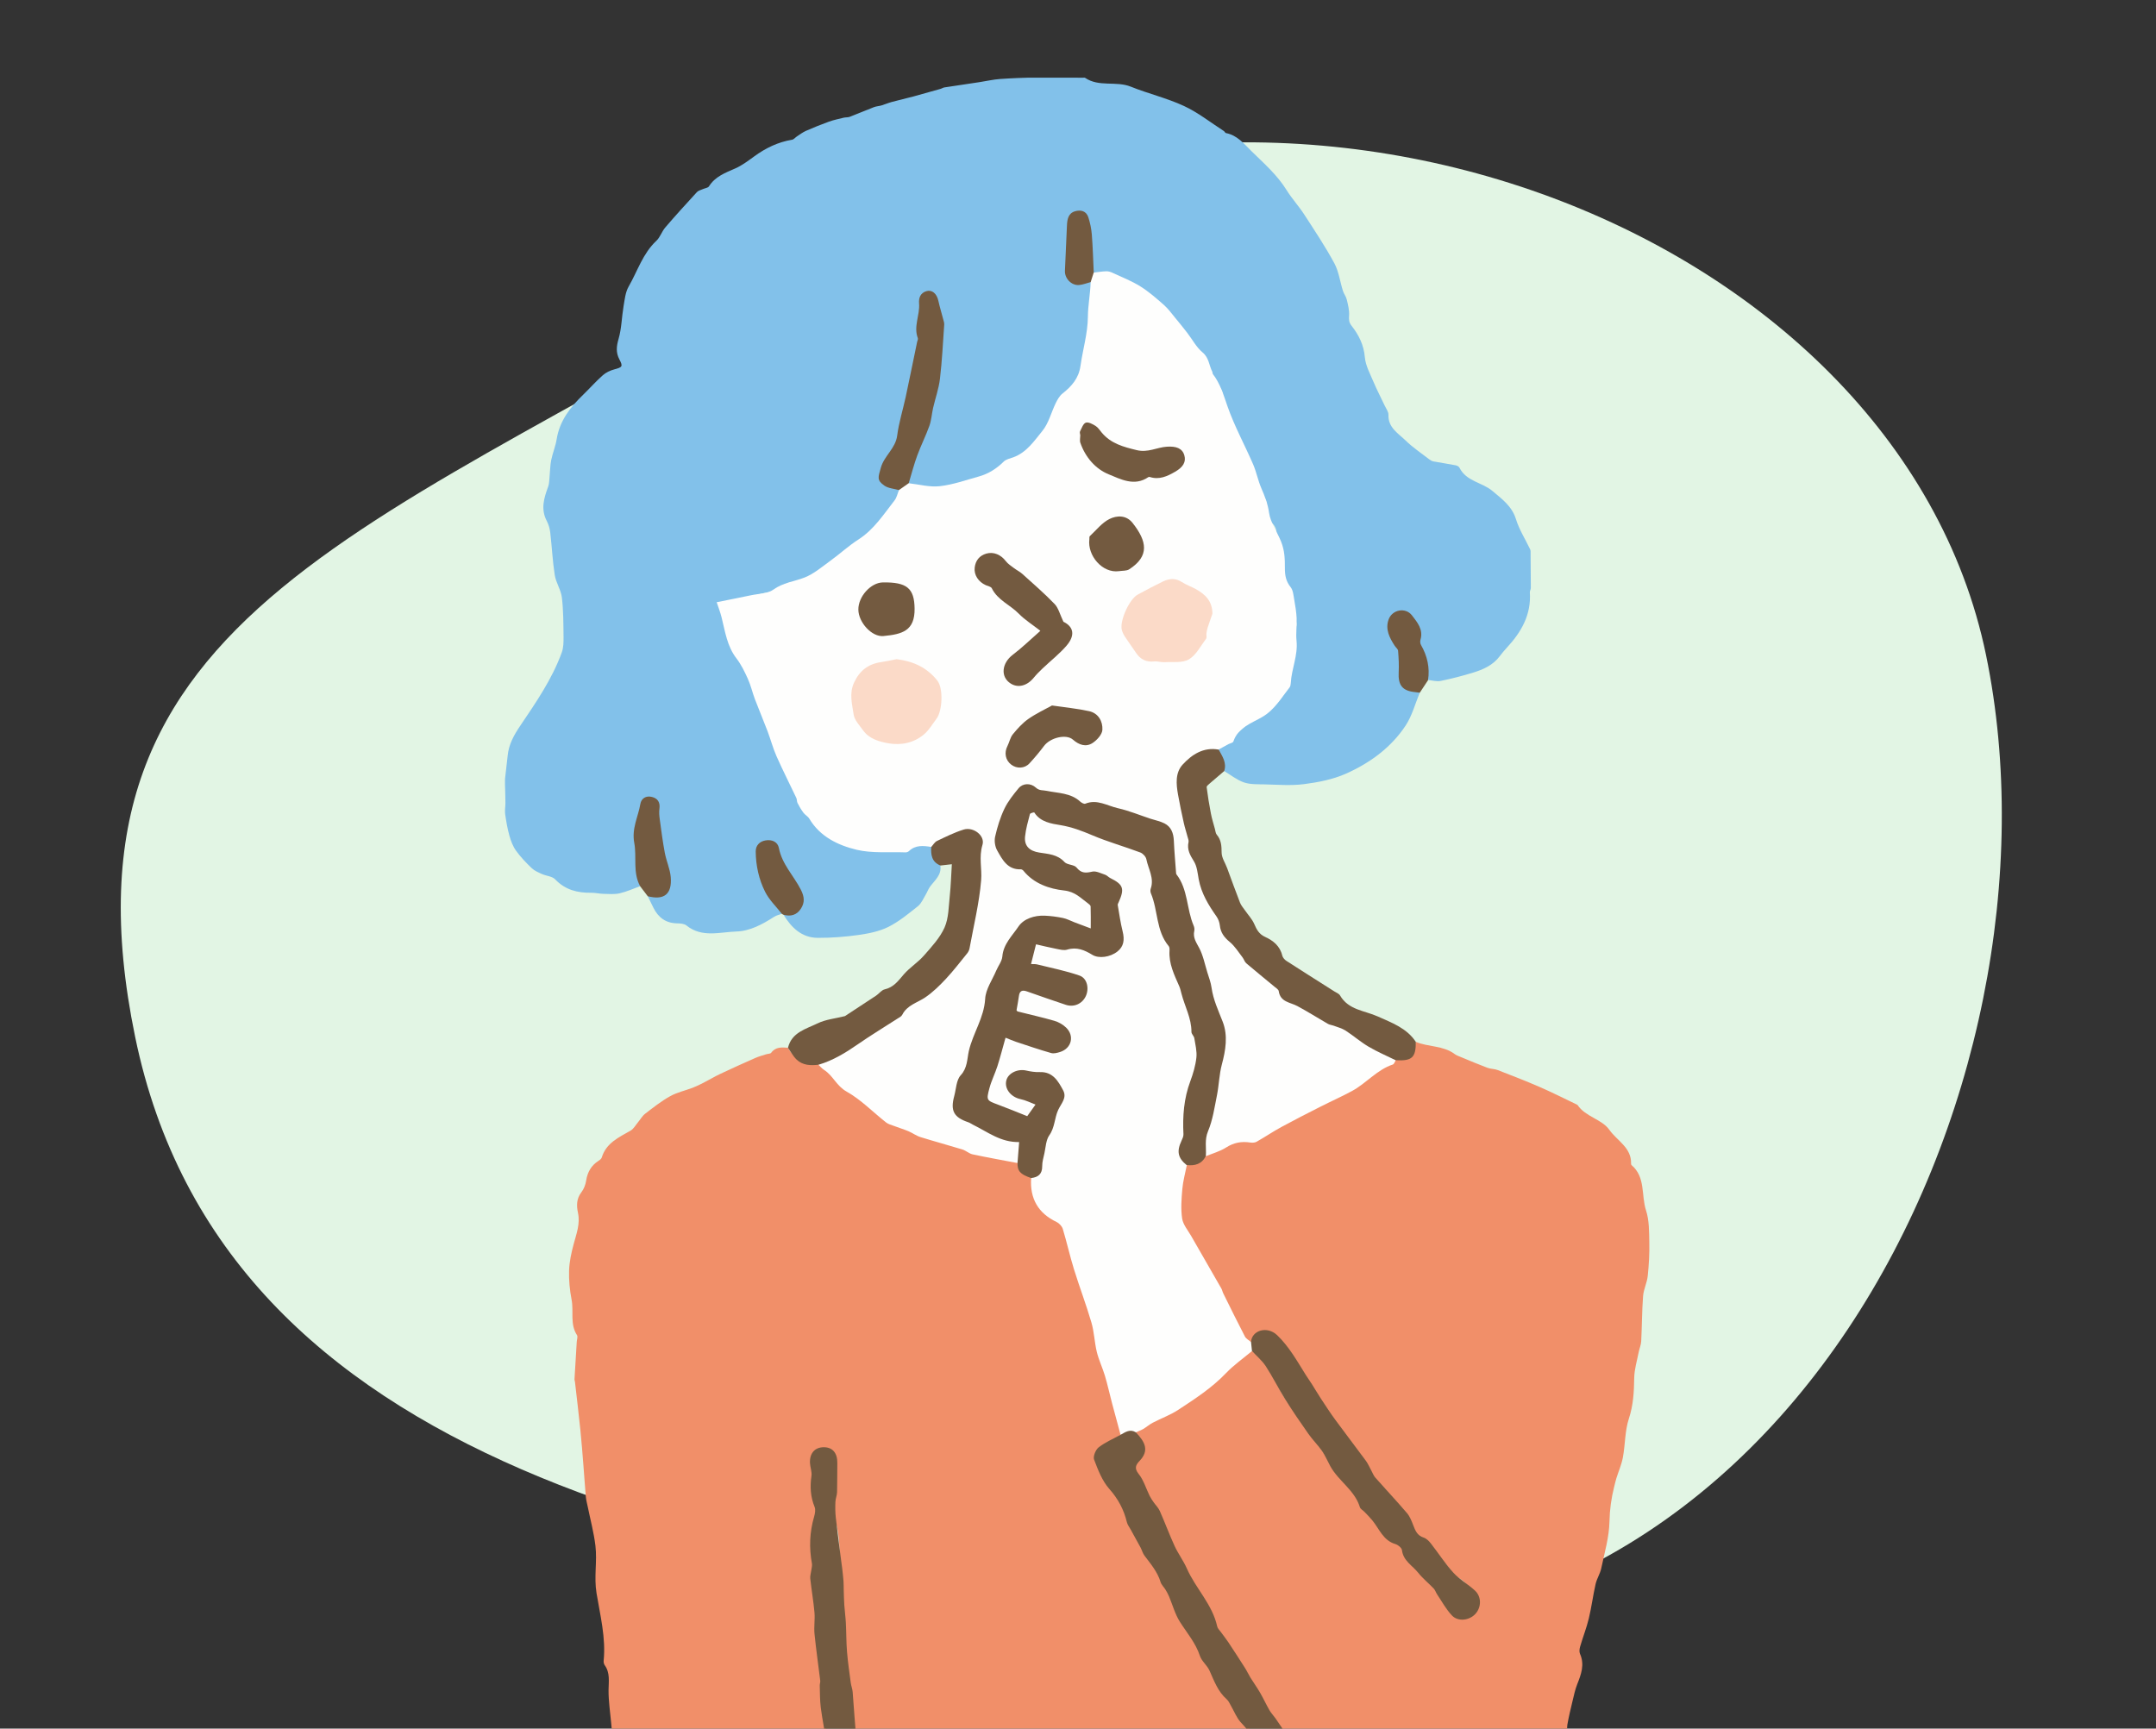 <svg width="222" height="178" viewBox="0 0 222 178" fill="none" xmlns="http://www.w3.org/2000/svg">
<rect x="0" y="0" width="222" height="178" fill="#333333" stroke="none"/>
<path d="M204.499 67.455C213.657 111.851 183.644 174.794 125.788 167.492C73.565 160.903 23.072 151.159 13.915 106.769C4.758 62.379 39.232 54.799 86.026 26.227C130.865 -1.156 195.341 23.059 204.499 67.455Z" fill="#E2F5E4"/>
<g clip-path="url(#clip0_2269_3309)">
<path d="M115.993 205.148C115.951 205.242 115.88 205.333 115.867 205.434C115.664 206.811 115.664 206.782 114.232 206.932C112.13 207.153 110.058 206.743 107.97 206.694C107.656 206.687 107.343 206.749 107.033 206.73C106.522 206.697 106.011 206.593 105.5 206.577C104.718 206.551 103.932 206.564 103.15 206.574C102.888 206.574 102.62 206.671 102.368 206.632C101.136 206.43 99.911 206.196 98.686 205.981C98.485 205.945 98.243 205.877 98.078 205.948C97.082 206.381 96.168 206.072 95.253 205.691C95.156 205.652 95.03 205.538 94.968 205.568C94.066 206.004 93.213 205.515 92.34 205.473C91.06 205.411 89.689 205.812 88.51 205.473C86.925 205.021 85.245 205.649 83.741 204.802C83.457 204.643 83.001 204.672 82.655 204.75C80.758 205.19 79.057 204.291 77.273 203.982C76.684 203.881 76.064 203.881 75.504 203.692C74.176 203.24 72.847 202.768 71.583 202.172C70.995 201.895 70.487 201.361 70.051 200.85C69.298 199.964 68.218 199.281 68.147 197.93C68.141 197.799 68.002 197.614 67.879 197.565C66.851 197.164 66.502 196.155 65.913 195.367C65.778 195.185 65.742 194.928 65.638 194.716C65.467 194.358 65.267 194.013 65.099 193.655C64.895 193.215 64.646 192.786 64.53 192.32C64.258 191.229 63.964 190.129 63.848 189.015C63.731 187.873 63.831 186.707 63.802 185.551C63.796 185.255 63.709 184.929 63.563 184.672C63.156 183.969 63.049 183.253 63.259 182.462C63.337 182.169 63.327 181.843 63.304 181.534C63.191 180.17 63.056 178.805 62.933 177.441C62.829 176.312 62.655 175.182 62.661 174.052C62.668 173.153 62.839 172.271 62.264 171.47C62.18 171.353 62.144 171.161 62.157 171.014C62.396 168.644 61.798 166.339 61.423 164.05C61.148 162.38 61.504 160.782 61.31 159.17C61.148 157.819 60.789 156.491 60.518 155.153C60.45 154.817 60.356 154.488 60.324 154.15C60.23 153.105 60.169 152.053 60.082 151.008C59.981 149.748 59.888 148.485 59.758 147.228C59.59 145.577 59.39 143.93 59.202 142.283C59.193 142.204 59.151 142.126 59.154 142.048C59.228 140.759 59.306 139.47 59.387 138.177C59.4 137.943 59.516 137.64 59.412 137.484C58.669 136.347 59.092 135.042 58.856 133.834C58.666 132.851 58.566 131.828 58.598 130.832C58.627 129.93 58.827 129.022 59.06 128.146C59.344 127.072 59.761 126.04 59.513 124.887C59.354 124.145 59.354 123.432 59.868 122.768C60.117 122.445 60.285 122.009 60.35 121.602C60.486 120.704 60.877 120.01 61.643 119.525C61.772 119.444 61.924 119.323 61.963 119.19C62.425 117.682 63.731 117.119 64.937 116.422C65.244 116.243 65.441 115.869 65.684 115.579C65.936 115.28 66.133 114.912 66.437 114.681C67.268 114.042 68.099 113.385 69.007 112.88C69.721 112.483 70.552 112.307 71.325 112.011C71.709 111.864 72.081 111.679 72.45 111.49C73.028 111.194 73.584 110.858 74.169 110.582C75.369 110.015 76.578 109.471 77.79 108.937C78.149 108.781 78.53 108.68 78.905 108.56C79.077 108.504 79.326 108.521 79.41 108.407C79.865 107.785 80.499 107.847 81.136 107.892C81.841 109.172 82.985 109.572 84.356 109.533C84.947 109.81 85.416 110.282 85.758 110.787C86.205 111.448 86.773 111.868 87.427 112.271C88.749 113.085 89.867 114.176 91.067 115.156C91.442 115.462 91.794 115.735 92.324 115.706C92.851 115.677 93.291 115.96 93.659 116.308C94.066 116.693 94.545 116.885 95.085 116.907C95.566 116.93 96.019 117.051 96.462 117.223C98.146 117.881 99.856 118.451 101.586 118.968C102.5 119.242 103.486 119.024 104.362 119.473C104.476 119.532 104.615 119.541 104.731 119.613C104.983 120.414 105.575 120.909 106.257 121.316C106.399 121.586 106.363 121.885 106.389 122.175C106.531 123.767 107.33 124.904 108.749 125.59C109.292 125.854 109.654 126.222 109.696 126.85C109.729 127.365 110.013 127.808 110.126 128.286C110.614 130.344 111.571 132.258 111.936 134.352C111.969 134.537 111.988 134.726 112.082 134.886C112.683 135.901 112.851 137.021 112.877 138.174C112.88 138.359 112.893 138.548 112.958 138.724C113.818 141.111 114.277 143.631 115.289 145.971C115.521 146.505 115.654 147.085 115.479 147.681C114.911 148.231 114.245 148.657 113.562 149.032C112.767 149.468 112.557 149.82 112.952 150.601C113.524 151.728 113.976 152.906 114.917 153.847C115.557 154.488 115.887 155.42 116.097 156.341C116.207 156.819 116.394 157.243 116.747 157.594C117.031 157.881 117.28 158.219 117.371 158.6C117.678 159.89 118.647 160.772 119.245 161.872C119.672 162.654 120.222 163.406 120.474 164.249C120.975 165.913 121.854 167.339 122.882 168.7C122.979 168.827 123.121 168.937 123.157 169.087C123.487 170.464 124.57 171.441 125.051 172.743C125.345 173.541 125.785 174.273 126.432 174.856C126.629 175.035 126.797 175.26 126.855 175.52C127.056 176.432 127.67 177.051 128.3 177.663C128.452 177.809 128.701 177.933 128.717 178.128C128.834 179.479 129.887 180.238 130.641 181.156C131.4 182.077 131.775 183.253 132.677 184.073C132.987 184.356 133.24 184.702 133.615 184.916C133.799 185.021 134.015 185.144 134.08 185.336C134.455 186.518 135.532 186.961 136.408 187.615C136.705 187.837 137.028 188.045 137.222 188.364C137.423 188.69 137.697 189.058 137.216 189.396C136.201 189.722 135.186 189.995 134.135 189.536C134.041 189.494 133.928 189.491 133.821 189.497C131.449 189.693 129.112 189.087 126.742 189.162C126.48 189.172 126.205 189.178 125.96 189.087C124.023 188.368 122.042 188.429 120.041 188.687C119.245 186.935 117.516 186.841 115.99 186.388C115.77 186.323 115.509 186.372 115.292 186.281C113.802 185.642 112.198 185.297 110.63 185.148C108.975 184.988 107.601 183.992 105.924 183.93C105.216 183.904 104.485 183.341 103.684 183.295C102.242 183.21 100.923 182.423 99.439 182.579C99.229 182.602 99.012 182.53 98.835 182.416C98.22 182.025 97.487 182.019 96.843 181.801C95.414 181.319 93.885 181.316 92.502 180.72C91.354 180.228 90.129 180.007 88.943 179.652C88.264 179.45 88.063 179.072 87.996 178.33C87.85 176.751 87.827 175.152 87.494 173.596C87.106 171.776 86.942 169.94 87.035 168.084C87.042 167.951 87.087 167.811 87.045 167.687C86.437 165.932 87.013 164.09 86.693 162.348C86.308 160.241 86.683 158.034 85.781 156.006C85.597 155.589 85.668 155.113 85.817 154.674C85.936 154.319 86.004 153.954 85.998 153.58C85.985 152.6 85.914 151.623 85.975 150.64C86.033 149.712 85.59 149.273 84.811 149.276C84.026 149.276 83.509 149.816 83.618 150.715C83.803 152.232 83.466 153.805 84.094 155.28C84.22 155.579 84.136 155.905 84.042 156.217C83.573 157.767 83.518 159.339 83.79 160.928C83.812 161.058 83.845 161.192 83.822 161.325C83.57 162.885 83.77 164.418 84.058 165.955C84.252 167 83.942 168.078 84.216 169.123C84.53 170.334 84.339 171.604 84.64 172.815C84.711 173.101 84.663 173.398 84.608 173.684C84.53 174.078 84.436 174.511 84.569 174.869C85.06 176.201 84.937 177.63 85.277 178.981C85.442 179.642 85.348 180.349 85.684 180.993C86.033 181.661 86.473 182.048 87.275 182.094C88.312 182.149 89.221 182.732 90.2 183.035C91.008 183.285 91.826 183.497 92.65 183.663C93.349 183.806 94.053 183.878 94.674 184.275C94.807 184.36 94.981 184.396 95.133 184.366C95.822 184.229 96.41 184.636 97.028 184.708C98.169 184.838 99.245 185.047 100.341 185.437C101.049 185.691 101.86 185.737 102.604 186.036C103.305 186.316 104.052 186.541 104.838 186.482C105.183 186.456 105.51 186.567 105.833 186.704C106.564 187.02 107.294 187.332 108.122 187.147C108.274 187.111 108.461 187.114 108.587 187.199C109.606 187.866 110.863 187.86 111.924 188.41C112.279 188.595 112.661 188.68 113.061 188.713C113.954 188.784 114.804 188.999 115.667 189.286C116.805 189.66 117.991 189.93 119.174 190.168C119.242 190.995 118.945 191.776 118.731 192.535C118.463 193.479 118.243 194.433 118.04 195.387C117.687 197.041 117.403 198.704 116.863 200.319C116.627 201.029 116.621 201.823 116.333 202.536C116.284 202.716 116.168 202.855 116.045 202.992C115.599 203.497 115.515 204.041 115.88 204.633C115.977 204.789 116.055 204.955 116 205.148H115.993Z" fill="#F18F69"/>
<path d="M146.19 71.33C145.718 72.463 145.401 73.701 144.739 74.707C143.235 76.992 141.047 78.571 138.6 79.665C137.258 80.264 135.742 80.557 134.274 80.746C132.913 80.922 131.511 80.798 130.127 80.769C129.438 80.756 128.708 80.785 128.074 80.564C127.35 80.31 126.716 79.795 126.041 79.395C126.012 78.574 125.55 77.878 125.401 77.093C125.42 77.044 125.436 76.979 125.475 76.956C127.163 76.067 128.252 74.423 129.978 73.512C131.384 72.769 132.584 71.529 132.752 69.703C132.781 69.383 132.888 69.077 132.988 68.778C133.469 67.375 133.127 65.88 133.482 64.461C133.541 64.23 133.46 63.979 133.35 63.767C133.014 63.126 132.965 62.442 133.088 61.749C133.175 61.257 133.059 60.86 132.72 60.512C132.225 60.004 132.079 59.388 132.099 58.688C132.128 57.663 132.235 56.614 131.601 55.687C131.452 55.468 131.456 55.179 131.449 54.912C131.436 54.492 131.281 54.143 130.977 53.85C130.486 53.378 130.272 52.802 130.398 52.118C130.45 51.848 130.421 51.597 130.266 51.356C129.59 50.331 129.17 49.205 128.837 48.016C128.511 46.851 127.951 45.76 127.431 44.656C126.807 43.334 125.957 42.071 125.892 40.528C125.879 40.245 125.721 40.033 125.54 39.834C125.052 39.297 124.654 38.695 124.525 37.972C124.347 36.989 123.633 36.38 123.044 35.677C122.992 35.618 122.902 35.586 122.866 35.521C122.097 34.059 120.843 32.994 119.863 31.708C119.117 30.732 118.156 30.129 117.122 29.654C116.382 29.315 115.603 29.052 114.937 28.573C114.504 28.26 114.096 28.075 113.547 28.26C113.23 28.368 112.865 28.374 112.577 28.101C112.415 26.955 112.199 25.809 112.192 24.65C112.192 24.116 112.147 23.588 112.073 23.067C111.963 22.328 111.591 21.967 111.038 21.977C110.476 21.99 110.101 22.367 110.055 23.107C109.981 24.321 110.026 25.542 109.923 26.756C109.897 27.066 109.933 27.388 109.916 27.707C109.861 28.768 110.417 29.273 111.475 29.146C111.759 29.113 112.027 28.957 112.328 29.032C112.632 29.605 112.344 30.165 112.286 30.728C112.26 30.963 112.15 31.187 112.163 31.431C112.292 33.538 111.869 35.576 111.484 37.627C111.258 38.845 110.692 39.812 109.697 40.515C109.234 40.84 109.057 41.283 108.843 41.788C108.349 42.97 107.841 44.135 106.965 45.138C105.986 46.261 104.867 47.072 103.532 47.71C102.727 48.097 102.068 48.762 101.204 49.149C99.853 49.755 98.408 49.914 97.015 50.243C95.925 50.5 94.73 50.149 93.611 49.843C93.394 49.471 93.562 49.12 93.666 48.772C93.996 47.655 94.345 46.535 94.914 45.519C95.689 44.139 95.738 42.572 96.142 41.098C96.533 39.662 96.756 38.194 96.886 36.709C96.934 36.146 96.727 35.563 96.827 35.052C97.089 33.749 96.743 32.558 96.453 31.331C96.278 30.595 96.019 30.132 95.57 30.217C94.904 30.341 94.897 30.901 94.801 31.441C94.535 32.929 94.762 34.456 94.468 35.924C94.031 38.099 93.75 40.31 93.052 42.432C92.712 43.461 92.589 44.555 92.308 45.607C92.234 45.89 92.198 46.209 91.966 46.398C91.361 46.899 91.138 47.603 90.866 48.296C90.514 49.198 90.895 49.992 91.83 50.233C92.056 50.292 92.308 50.243 92.518 50.38C92.809 50.748 92.661 51.122 92.434 51.405C91.326 52.809 90.333 54.29 88.888 55.433C87.062 56.875 85.145 58.174 83.234 59.489C82.85 59.753 82.452 59.922 81.983 59.909C81.372 59.89 80.842 60.079 80.409 60.525C80.221 60.72 79.998 60.902 79.736 60.919C77.832 61.036 76.122 62.042 74.189 62.104C73.999 62.709 74.49 63.116 74.548 63.627C74.774 65.662 75.634 67.43 76.856 69.038C77.05 69.296 77.153 69.598 77.205 69.917C77.347 70.738 77.632 71.519 78.068 72.216C78.527 72.948 78.799 73.74 79.032 74.56C79.513 76.273 80.043 77.966 81.091 79.434C81.198 79.584 81.327 79.76 81.327 79.932C81.337 81.036 82.235 81.83 82.326 82.901C82.335 83.035 82.403 83.159 82.494 83.256C83.929 84.806 85.332 86.388 87.414 87.104C88.351 87.427 89.325 87.495 90.294 87.55C91.057 87.596 91.823 87.55 92.589 87.564C93.023 87.57 93.414 87.489 93.792 87.254C94.435 86.854 95.13 86.811 95.845 87.059C95.997 87.189 96.052 87.371 96.042 87.554C96.006 88.231 96.453 88.651 96.824 89.117C96.983 90.1 96.249 90.643 95.761 91.311C95.583 91.552 95.486 91.848 95.331 92.105C95.079 92.519 94.881 93.023 94.523 93.31C93.553 94.085 92.573 94.895 91.477 95.446C90.546 95.911 89.46 96.126 88.419 96.276C87.032 96.474 85.62 96.579 84.217 96.575C82.558 96.572 81.492 95.527 80.667 94.182C80.803 93.997 81 94.075 81.178 94.059C82.251 93.971 82.859 93.004 82.445 91.995C82.151 91.281 81.763 90.604 81.295 89.999C80.729 89.273 80.354 88.469 80.115 87.59C79.953 86.994 79.568 86.691 78.957 86.72C78.408 86.746 77.994 87.156 78.03 87.801C78.133 89.689 78.356 91.549 79.804 92.987C80.111 93.29 80.477 93.6 80.512 94.098C80.244 94.199 79.95 94.254 79.714 94.407C78.521 95.175 77.221 95.879 75.844 95.921C74.131 95.973 72.282 96.592 70.685 95.302C70.449 95.11 70.035 95.088 69.706 95.081C68.552 95.058 67.782 94.482 67.281 93.476C67.084 93.075 66.887 92.675 66.693 92.275C66.877 92.089 67.087 92.203 67.291 92.219C68.183 92.284 68.81 91.744 68.875 90.839C68.949 89.836 68.542 88.915 68.325 87.967C68.167 87.27 67.882 86.606 68.05 85.864C68.105 85.626 68.028 85.392 67.953 85.161C67.753 84.526 67.591 83.888 67.692 83.207C67.76 82.751 67.569 82.419 67.106 82.312C66.622 82.201 66.237 82.406 66.114 82.875C65.797 84.093 65.206 85.262 65.481 86.597C65.59 87.137 65.513 87.71 65.51 88.267C65.506 89.117 65.458 89.973 65.936 90.741C66.033 90.894 66.072 91.093 65.914 91.255C65.215 91.506 64.533 91.822 63.812 91.988C63.273 92.112 62.691 92.056 62.128 92.043C61.711 92.034 61.297 91.926 60.88 91.933C59.461 91.952 58.204 91.64 57.166 90.552C56.859 90.23 56.258 90.207 55.808 90.005C55.437 89.839 55.032 89.67 54.745 89.393C54.163 88.837 53.6 88.247 53.132 87.596C52.809 87.147 52.602 86.587 52.45 86.046C52.246 85.317 52.12 84.565 52.013 83.816C51.962 83.458 52.042 83.08 52.042 82.712C52.042 82.221 52.023 81.733 52.013 81.241C52.007 80.879 51.971 80.515 52.007 80.157C52.078 79.382 52.201 78.607 52.272 77.832C52.382 76.66 52.912 75.706 53.565 74.739C55.184 72.34 56.843 69.944 57.845 67.189C58.029 66.684 58.032 66.095 58.026 65.545C58.01 64.204 58.016 62.852 57.855 61.524C57.761 60.739 57.25 60.01 57.124 59.226C56.895 57.777 56.83 56.302 56.659 54.84C56.61 54.43 56.49 54.003 56.297 53.639C55.66 52.424 56.012 51.288 56.439 50.126C56.571 49.768 56.555 49.348 56.597 48.957C56.652 48.426 56.652 47.886 56.759 47.368C56.907 46.649 57.202 45.955 57.318 45.233C57.625 43.315 58.737 41.912 60.069 40.626C60.745 39.971 61.368 39.261 62.073 38.64C62.393 38.356 62.823 38.154 63.24 38.041C64.084 37.813 64.165 37.748 63.777 37.008C63.402 36.295 63.473 35.661 63.696 34.889C64.006 33.818 64.016 32.662 64.204 31.552C64.323 30.855 64.394 30.09 64.734 29.501C65.649 27.915 66.185 26.102 67.582 24.799C67.973 24.435 68.144 23.839 68.503 23.422C69.563 22.185 70.659 20.98 71.761 19.782C71.907 19.623 72.162 19.568 72.373 19.473C72.586 19.375 72.896 19.353 73 19.19C73.646 18.171 74.681 17.796 75.709 17.344C76.404 17.038 77.034 16.559 77.658 16.107C78.838 15.244 80.111 14.629 81.56 14.388C81.737 14.358 81.883 14.163 82.051 14.052C82.358 13.854 82.649 13.626 82.979 13.479C83.761 13.137 84.553 12.815 85.358 12.525C85.849 12.35 86.37 12.242 86.881 12.118C87.084 12.07 87.311 12.102 87.501 12.027C88.338 11.705 89.166 11.35 90.003 11.028C90.246 10.937 90.517 10.93 90.766 10.855C91.125 10.748 91.471 10.595 91.833 10.497C92.583 10.295 93.343 10.126 94.089 9.924C95.017 9.673 95.942 9.406 96.866 9.146C96.992 9.11 97.109 9.022 97.235 9.003C98.441 8.817 99.646 8.641 100.852 8.459C101.566 8.352 102.274 8.182 102.992 8.133C104.243 8.046 105.497 7.997 106.752 7.984C108.332 7.964 109.916 7.997 111.497 8.006C111.575 8.006 111.675 7.977 111.73 8.016C113.168 8.993 114.914 8.309 116.44 8.925C118.237 9.651 120.154 10.097 121.906 10.911C123.361 11.585 124.651 12.613 126.012 13.489C126.099 13.544 126.154 13.688 126.238 13.704C127.395 13.925 128.065 14.785 128.857 15.56C130.146 16.826 131.501 18.002 132.471 19.564C133.014 20.437 133.722 21.208 134.284 22.071C135.357 23.725 136.456 25.372 137.394 27.108C137.856 27.964 137.979 29.003 138.28 29.953C138.377 30.263 138.603 30.533 138.674 30.842C138.803 31.386 138.952 31.952 138.913 32.499C138.884 32.919 138.891 33.196 139.175 33.554C139.912 34.492 140.426 35.514 140.536 36.781C140.61 37.653 141.082 38.5 141.431 39.333C141.781 40.16 142.201 40.958 142.582 41.772C142.728 42.081 142.977 42.407 142.967 42.716C142.922 44.044 143.976 44.62 144.732 45.359C145.479 46.089 146.365 46.678 147.195 47.319C147.312 47.411 147.46 47.489 147.603 47.515C148.366 47.655 149.132 47.769 149.891 47.915C150.037 47.944 150.224 48.045 150.282 48.166C150.99 49.585 152.623 49.663 153.68 50.562C154.647 51.383 155.681 52.115 156.098 53.466C156.425 54.524 157.039 55.491 157.524 56.501C157.559 56.572 157.601 56.65 157.601 56.725C157.614 57.998 157.627 59.268 157.627 60.541C157.627 60.694 157.517 60.85 157.527 61C157.682 63.312 156.635 65.106 155.138 66.717C154.886 66.987 154.65 67.274 154.43 67.567C153.732 68.501 152.726 68.944 151.673 69.266C150.577 69.602 149.461 69.891 148.34 70.119C147.926 70.204 147.467 70.061 147.027 70.018C146.882 69.911 146.846 69.751 146.866 69.592C147.011 68.517 146.678 67.547 146.229 66.603C146.112 66.356 146.012 66.102 146.08 65.838C146.31 64.952 145.844 64.291 145.382 63.647C144.994 63.1 144.215 62.921 143.685 63.194C143.18 63.455 142.925 64.122 143.093 64.777C143.251 65.395 143.413 66.017 143.859 66.505C144.244 66.925 144.098 67.466 144.176 67.951C144.254 68.423 144.199 68.905 144.208 69.383C144.234 70.474 144.532 70.839 145.595 71.093C145.799 71.142 146.019 71.135 146.177 71.304L146.19 71.33Z" fill="#82C1EA"/>
<path d="M145.783 107.283C147.072 107.83 148.589 107.648 149.778 108.537C149.982 108.69 150.24 108.771 150.48 108.872C151.369 109.24 152.258 109.618 153.16 109.956C153.496 110.083 153.887 110.061 154.22 110.191C155.671 110.754 157.126 111.317 158.555 111.939C159.848 112.502 161.105 113.141 162.379 113.749C162.402 113.759 162.428 113.775 162.444 113.795C163.265 115.022 164.923 115.224 165.725 116.36C166.51 117.471 167.994 118.167 167.949 119.821C167.949 119.873 167.959 119.945 167.991 119.971C169.459 121.202 168.98 123.087 169.488 124.64C169.824 125.669 169.804 126.834 169.827 127.941C169.853 129.09 169.785 130.249 169.665 131.395C169.591 132.092 169.242 132.76 169.187 133.453C169.067 135.003 169.074 136.559 168.993 138.112C168.974 138.499 168.802 138.877 168.728 139.264C168.557 140.144 168.285 141.023 168.272 141.905C168.253 143.334 168.178 144.702 167.719 146.095C167.309 147.348 167.351 148.748 167.108 150.067C166.973 150.806 166.659 151.509 166.433 152.232C166.342 152.528 166.278 152.834 166.2 153.134C165.909 154.293 165.751 155.445 165.725 156.67C165.693 158.284 165.217 159.896 164.878 161.501C164.762 162.058 164.422 162.562 164.296 163.119C164.028 164.298 163.879 165.502 163.595 166.674C163.359 167.645 162.99 168.579 162.709 169.54C162.638 169.777 162.596 170.086 162.689 170.298C163.184 171.412 162.812 172.408 162.405 173.433C162.182 173.99 162.062 174.589 161.92 175.175C161.726 175.983 161.529 176.793 161.387 177.61C161.328 177.959 161.409 178.333 161.425 178.695C161.445 179.297 161.067 179.772 160.915 180.319C161.286 181.905 160.372 183.233 160.074 184.685C160.01 185.007 159.822 185.261 159.593 185.493C159.146 185.945 158.72 186.414 158.38 186.954C158.267 187.137 158.135 187.322 157.944 187.404C156.816 187.895 155.898 188.709 154.98 189.487C154.084 190.243 153.127 190.842 152.106 191.398C150.166 192.457 148.139 192.509 146.048 192.17C145.712 192.115 145.375 191.985 145.036 192.02C143.804 192.154 142.692 191.678 141.596 191.268C140.869 190.995 140.313 190.376 139.925 189.663C140.336 188.459 139.802 187.557 138.988 186.753C138.273 186.049 137.478 185.418 137.048 184.467C137.006 184.373 136.941 184.262 136.848 184.223C135.59 183.708 135.264 182.37 134.423 181.491C133.686 180.72 133.036 179.896 132.516 178.975C132.047 178.144 131.637 177.285 130.825 176.712C130.634 176.575 130.563 176.315 130.499 176.084C130.269 175.302 129.901 174.618 129.264 174.085C128.953 173.827 128.789 173.446 128.663 173.065C128.491 172.554 128.284 172.066 127.903 171.682C126.788 170.562 126.367 168.98 125.32 167.798C124.922 167.348 124.806 166.645 124.589 166.046C124.399 165.519 124.224 164.972 123.865 164.545C122.96 163.471 122.362 162.201 121.58 161.052C121.211 160.511 121.069 159.841 120.788 159.242C120.044 157.65 119.456 156.002 118.483 154.501C117.878 153.57 117.513 152.457 116.886 151.503C116.689 151.203 116.779 150.848 117.002 150.611C117.959 149.592 117.814 148.628 116.931 147.664C116.88 147.606 116.88 147.518 116.892 147.436C118.156 146.593 119.521 145.929 120.872 145.245C121.505 144.926 122.078 144.483 122.643 144.063C123.652 143.318 124.712 142.644 125.611 141.729C126.6 140.723 127.664 139.772 128.924 139.095C129.775 139.877 130.576 140.651 131.1 141.755C131.811 143.243 132.619 144.708 133.793 145.919C134.401 146.548 134.675 147.404 135.218 148.101C136.625 149.904 137.643 152.007 139.343 153.593C139.382 153.629 139.421 153.671 139.44 153.72C140.045 155.325 141.551 156.276 142.327 157.76C142.537 158.164 142.902 158.444 143.326 158.639C143.992 158.952 144.545 159.378 144.722 160.157C144.797 160.476 145.01 160.726 145.256 160.931C146.167 161.703 146.843 162.699 147.706 163.526C148.32 164.115 148.514 165.06 149.099 165.73C149.465 166.147 149.846 166.473 150.412 166.531C151.12 166.603 151.682 166.32 151.996 165.717C152.316 165.102 152.264 164.464 151.773 163.949C151.191 163.341 150.677 162.644 149.856 162.312C149.759 162.273 149.646 162.214 149.604 162.126C149.09 161.049 148.071 160.378 147.438 159.401C147.157 158.965 146.84 158.597 146.352 158.398C145.935 158.229 145.589 157.904 145.514 157.493C145.311 156.351 144.496 155.667 143.765 154.912C143.394 154.527 143.038 154.143 142.838 153.635C142.799 153.538 142.75 153.43 142.67 153.368C141.073 152.131 140.533 150.09 139.191 148.693C138.099 147.557 137.465 146.105 136.35 145.014C136.292 144.959 136.224 144.9 136.201 144.829C135.836 143.546 134.882 142.611 134.213 141.514C133.418 140.212 132.69 138.838 131.527 137.799C130.725 137.083 130.101 136.995 129.396 137.441C129.08 137.64 129.057 138.04 128.763 138.239C128.246 138.18 128.006 137.783 127.796 137.386C127.179 136.217 126.471 135.094 126.012 133.844C125.449 132.313 124.489 130.998 123.688 129.601C123.264 128.866 122.847 128.13 122.485 127.362C122.272 126.906 122.061 126.466 121.729 126.069C121.321 125.581 121.253 124.926 121.334 124.327C121.444 123.487 121.379 122.624 121.664 121.811C121.745 121.579 121.725 121.342 121.703 121.101C121.661 120.658 121.748 120.254 122.097 119.945C122.886 119.825 123.623 119.597 124.134 118.916C125.052 118.46 126.028 118.141 126.917 117.607C127.402 117.314 127.993 117.373 128.543 117.448C129.002 117.51 129.358 117.399 129.674 117.054C130.308 116.37 131.216 116.129 132.025 115.794C133.657 115.11 135.167 114.202 136.718 113.385C138.519 112.441 140.404 111.584 141.91 110.142C142.408 109.663 143.206 109.673 143.656 109.094C144.887 109.113 145.611 108.53 145.773 107.283H145.783Z" fill="#F18F69"/>
<path d="M160.814 180.072C161.021 179.613 161.225 179.154 161.432 178.695C162.195 177.91 162.803 178.19 163.669 178.714C164.374 179.137 165.162 179.701 166.236 179.522C166.953 179.404 167.778 179.883 168.544 180.121C169.698 180.475 170.839 180.866 171.993 181.218C173.195 181.586 174.408 181.918 175.607 182.289C176.554 182.582 177.052 183.676 176.991 184.672C176.926 185.701 176.855 186.668 176.179 187.498C176.127 187.563 176.118 187.716 176.157 187.794C176.548 188.644 176.393 189.383 175.782 190.077C175.665 190.21 175.714 190.48 175.649 190.676C175.471 191.193 175.293 191.714 175.07 192.212C174.889 192.613 174.676 193.007 174.411 193.352C174.223 193.596 173.936 193.896 173.667 193.918C173.002 193.984 172.384 194.423 171.618 193.951C171.188 193.687 171.169 194.407 171.068 194.765C170.958 195.162 170.829 195.556 170.684 195.943C170.593 196.184 170.393 196.399 170.348 196.643C170.147 197.737 169.475 198.034 168.376 197.825C167.348 197.63 166.349 197.037 165.195 197.591C164.713 197.822 164.005 197.61 163.407 197.549C162.544 197.464 161.684 197.347 160.824 197.22C160.355 197.151 160.058 197.256 159.803 197.721C158.723 199.691 157.191 201.289 155.5 202.725C155.135 203.038 154.611 203.158 154.168 203.383C153.971 203.484 153.728 203.578 153.615 203.751C152.746 205.079 151.424 205.72 149.985 206.127C147.719 206.769 145.43 206.824 143.158 206.118C142.786 206.004 142.414 205.828 142.104 205.597C141.286 204.985 140.429 204.991 139.479 205.19C138.839 205.323 138.154 205.248 137.488 205.252C137.155 205.252 136.822 205.213 136.489 205.209C135.69 205.199 134.847 205.362 134.106 205.151C133.479 204.972 132.891 204.913 132.374 205.16C131.019 205.802 129.619 205.681 128.197 205.688C126.393 205.694 124.593 205.893 122.789 205.906C121.46 205.916 120.128 205.815 118.806 205.675C117.859 205.574 116.928 205.326 115.991 205.147C115.803 204.78 115.499 204.425 115.457 204.04C115.399 203.503 115.544 202.947 116.133 202.68C116.366 202.217 116.776 202.185 117.216 202.224C118.971 202.377 120.736 202.25 122.488 202.347C123.891 202.426 125.271 202.354 126.665 202.279C127.586 202.23 128.501 202.279 129.412 202.028C130.101 201.84 130.825 201.931 131.53 202.11C132.435 202.341 133.314 202.471 134.232 202.041C134.911 201.722 135.668 201.709 136.401 201.96C136.76 202.084 137.129 202.094 137.494 201.986C138.118 201.801 138.735 201.771 139.363 201.983C139.738 202.11 140.09 201.983 140.433 201.83C140.859 201.641 141.331 201.553 141.739 201.768C142.663 202.263 143.694 202.419 144.677 202.67C146.164 203.051 147.696 203.373 149.216 202.546C150.043 202.097 150.897 201.651 151.818 201.39C152.086 201.315 152.267 201.12 152.403 200.879C152.788 200.192 153.357 199.684 153.961 199.199C155.157 198.242 156.218 197.129 157.394 196.149C157.685 195.908 157.905 195.611 158.054 195.263C158.422 194.403 159.127 194.026 160 193.993C161.636 193.935 163.271 193.961 164.907 193.984C165.282 193.99 165.631 194.117 165.971 194.27C166.53 194.521 167.105 194.475 167.677 194.338C167.855 194.296 168.049 194.254 168.107 194.039C168.169 193.814 168.02 193.681 167.865 193.583C167.212 193.176 166.562 192.756 165.731 192.919C165.308 193.004 164.891 192.955 164.49 192.782C164.021 192.58 163.536 192.483 163.026 192.486C162.76 192.486 162.499 192.45 162.246 192.365C161.306 192.05 160.759 191.197 160.96 190.357C161.151 189.559 162.107 188.94 163.009 189.119C163.766 189.269 164.519 189.36 165.285 189.354C165.579 189.354 165.88 189.39 166.126 189.552C166.966 190.109 167.894 190.204 168.86 190.138C169.601 190.09 170.26 190.249 170.826 190.786C171.156 191.099 171.573 191.252 171.883 190.721C172.174 190.223 172.051 189.745 171.495 189.569C169.701 189.009 167.975 188.237 166.038 188.146C164.862 188.094 163.711 187.687 162.712 186.993C162.033 186.521 161.778 185.844 161.968 185.209C162.182 184.496 162.735 184.125 163.598 184.076C164.697 184.014 165.744 184.324 166.798 184.535C168.207 184.815 169.526 185.473 170.984 185.584C171.566 185.629 172.054 186.033 172.623 186.16C173.002 186.245 173.457 186.43 173.574 185.831C173.68 185.281 173.215 185.239 172.866 185.2C170.28 184.903 168.001 183.669 165.599 182.813C165.499 182.777 165.398 182.728 165.327 182.65C164.435 181.635 163.197 181.491 161.981 181.299C161.206 181.175 160.915 180.879 160.811 180.062L160.814 180.072Z" fill="#735A40"/>
<path d="M145.783 107.283C145.792 108.905 145.391 109.273 143.727 109.175C143.51 109.289 143.316 109.185 143.125 109.1C141.419 108.325 139.712 107.55 138.331 106.219C138.218 106.108 138.089 105.958 137.94 105.962C136.605 105.991 135.875 104.812 134.769 104.356C133.877 103.989 132.92 103.722 132.115 103.142C131.831 102.937 131.533 102.781 131.504 102.377C131.494 102.214 131.423 102.032 131.278 101.977C130.402 101.648 129.923 100.811 129.173 100.329C128.504 99.899 128.026 99.3 127.738 98.578C127.499 97.975 127.111 97.529 126.584 97.21C125.895 96.793 125.504 96.207 125.443 95.406C125.372 94.488 124.625 93.948 124.231 93.212C123.642 92.118 123.193 91.011 123.08 89.774C123.057 89.536 123.089 89.266 122.944 89.077C122.356 88.316 122.285 87.414 122.065 86.515C121.722 85.122 121.706 83.67 121.237 82.312C120.911 81.374 120.962 80.433 121.153 79.483C121.195 79.274 121.231 79.053 121.366 78.89C122.301 77.777 123.413 76.979 124.919 76.914C125.129 76.904 125.411 76.859 125.485 77.187C125.857 77.878 126.338 78.542 126.054 79.401C125.566 79.818 125.074 80.228 124.593 80.651C124.457 80.772 124.231 80.941 124.247 81.062C124.363 81.967 124.509 82.869 124.683 83.767C124.787 84.308 124.955 84.838 125.1 85.372C125.152 85.571 125.168 85.809 125.288 85.952C125.756 86.499 125.782 87.111 125.789 87.804C125.795 88.338 126.16 88.862 126.358 89.396C126.797 90.582 127.221 91.773 127.683 92.952C127.796 93.241 128.019 93.489 128.2 93.753C128.52 94.218 128.928 94.641 129.147 95.149C129.4 95.725 129.636 96.191 130.266 96.478C131.087 96.852 131.798 97.409 132.031 98.395C132.079 98.6 132.267 98.819 132.448 98.939C134.093 100.004 135.752 101.045 137.407 102.097C137.607 102.224 137.876 102.322 137.982 102.507C138.858 104.015 140.504 104.057 141.865 104.669C143.303 105.317 144.852 105.861 145.789 107.293L145.783 107.283Z" fill="#735A40"/>
<path d="M96.834 89.126C95.951 88.775 95.835 88.039 95.889 87.215C95.831 86.675 96.235 86.47 96.604 86.274C97.328 85.893 98.101 85.61 98.857 85.307C99.542 85.034 100.267 85.086 100.839 85.678C101.404 86.264 101.627 86.961 101.285 87.723C100.981 88.394 101.055 89.003 101.185 89.712C101.453 91.161 101.139 92.616 100.887 94.052C100.758 94.778 100.645 95.524 100.237 96.172C100.195 96.24 100.15 96.318 100.153 96.393C100.231 98.744 98.505 99.974 97.105 101.417C96.232 102.318 95.321 103.145 94.099 103.539C93.998 103.572 93.888 103.627 93.84 103.718C93.271 104.757 92.104 105.076 91.325 105.818C89.802 107.27 87.85 107.983 86.182 109.165C85.645 109.546 84.986 109.706 84.304 109.637C83.479 109.738 82.658 109.716 82.022 109.107C81.666 108.765 81.427 108.303 81.136 107.896C81.524 106.297 82.998 105.962 84.184 105.382C85.021 104.972 86.011 104.884 86.932 104.65C86.958 104.643 86.987 104.643 87.01 104.63C88.079 103.93 89.15 103.233 90.213 102.524C90.52 102.318 90.772 101.951 91.096 101.879C92.023 101.671 92.499 100.99 93.067 100.332C93.682 99.623 94.516 99.108 95.133 98.402C95.925 97.5 96.788 96.575 97.263 95.501C97.693 94.521 97.68 93.333 97.8 92.229C97.91 91.187 97.939 90.136 98.01 88.993C97.69 89.029 97.263 89.077 96.84 89.126H96.834Z" fill="#735A40"/>
<path d="M65.92 91.269C65.134 89.849 65.584 88.26 65.309 86.792C65.031 85.307 65.71 84.116 65.936 82.791C66.04 82.188 66.541 81.912 67.142 82.068C67.727 82.218 67.989 82.625 67.901 83.266C67.853 83.618 67.882 83.989 67.931 84.344C68.089 85.506 68.238 86.671 68.454 87.824C68.613 88.664 68.994 89.478 69.065 90.321C69.211 92.079 68.377 92.727 66.696 92.288C66.437 91.946 66.175 91.607 65.917 91.265L65.92 91.269Z" fill="#735A40"/>
<path d="M146.19 71.331C146.032 71.311 145.876 71.288 145.718 71.272C144.402 71.145 143.947 70.559 144.021 69.224C144.06 68.488 144.018 67.749 143.959 67.013C143.947 66.834 143.727 66.678 143.614 66.505C143.071 65.669 142.611 64.78 142.993 63.767C143.371 62.765 144.732 62.52 145.382 63.361C145.931 64.073 146.578 64.822 146.264 65.88C146.216 66.04 146.235 66.271 146.319 66.414C146.966 67.547 147.244 68.749 147.04 70.048C146.759 70.474 146.474 70.904 146.193 71.331H146.19Z" fill="#735A40"/>
<path d="M80.518 94.114C79.93 93.362 79.209 92.678 78.785 91.838C78.139 90.555 77.828 89.133 77.816 87.684C77.809 87.059 78.216 86.645 78.827 86.541C79.471 86.43 80.078 86.678 80.201 87.323C80.521 88.999 81.727 90.174 82.461 91.614C82.836 92.349 82.881 92.939 82.461 93.583C82.034 94.234 81.413 94.4 80.68 94.199C80.628 94.173 80.573 94.147 80.521 94.117L80.518 94.114Z" fill="#735A40"/>
<path d="M84.301 109.637C85.782 109.195 87.075 108.407 88.335 107.531C89.664 106.61 91.051 105.773 92.409 104.894C92.586 104.78 92.816 104.676 92.9 104.503C93.404 103.494 94.458 103.263 95.282 102.699C96.055 102.172 96.743 101.498 97.387 100.811C98.172 99.971 98.874 99.053 99.598 98.161C99.711 98.021 99.798 97.835 99.831 97.66C100.257 95.325 100.83 93.001 101.027 90.647C101.127 89.455 100.778 88.263 101.163 87C101.453 86.046 100.222 85.118 99.229 85.424C98.282 85.718 97.38 86.167 96.482 86.597C96.242 86.711 96.084 87.004 95.89 87.215C95.069 87.079 94.261 86.997 93.582 87.651C93.498 87.733 93.34 87.778 93.22 87.772C91.539 87.71 89.803 87.886 88.196 87.502C86.283 87.039 84.44 86.16 83.331 84.301C83.189 84.064 82.898 83.917 82.727 83.689C82.497 83.377 82.3 83.038 82.122 82.693C82.041 82.537 82.07 82.322 81.993 82.159C81.317 80.733 80.6 79.323 79.96 77.881C79.591 77.048 79.358 76.156 79.035 75.299C78.615 74.192 78.153 73.105 77.732 71.998C77.474 71.311 77.312 70.582 77.011 69.918C76.682 69.182 76.32 68.433 75.832 67.798C74.868 66.548 74.671 65.057 74.309 63.605C74.17 63.041 73.957 62.501 73.795 62.013C75.065 61.755 76.203 61.537 77.335 61.296C78.114 61.13 79.035 61.147 79.63 60.717C80.629 59.994 81.77 59.89 82.83 59.476C83.803 59.096 84.65 58.363 85.516 57.735C86.49 57.031 87.375 56.204 88.384 55.56C89.984 54.534 90.98 52.975 92.108 51.532C92.337 51.239 92.415 50.826 92.564 50.468C92.777 50.057 93.194 49.94 93.569 49.761C94.636 49.879 95.725 50.184 96.763 50.067C98.121 49.914 99.446 49.439 100.775 49.071C101.77 48.798 102.617 48.26 103.361 47.525C103.603 47.287 104.014 47.212 104.353 47.085C105.711 46.587 106.496 45.399 107.337 44.367C107.987 43.569 108.245 42.455 108.711 41.502C108.885 41.147 109.099 40.766 109.399 40.528C110.34 39.786 111.074 38.959 111.252 37.699C111.494 35.999 112.005 34.313 112.018 32.62C112.027 31.409 112.273 30.246 112.299 29.052C112.186 28.654 112.215 28.299 112.613 28.068C113.046 28.02 113.479 27.948 113.915 27.935C114.129 27.928 114.361 28 114.562 28.094C115.522 28.54 116.524 28.931 117.416 29.488C118.292 30.035 119.081 30.728 119.86 31.415C120.303 31.806 120.655 32.304 121.037 32.763C121.447 33.258 121.851 33.759 122.246 34.27C122.77 34.948 123.183 35.755 123.823 36.286C124.499 36.846 124.486 37.627 124.829 38.282C124.864 38.35 124.842 38.454 124.884 38.513C125.65 39.506 125.986 40.668 126.393 41.84C127.108 43.888 128.165 45.812 129.031 47.811C129.374 48.602 129.532 49.475 129.875 50.269C130.234 51.099 130.544 51.871 130.677 52.822C130.812 53.792 131.501 54.756 131.905 55.755C132.286 56.699 132.306 57.585 132.303 58.49C132.299 59.255 132.413 59.861 132.897 60.466C133.15 60.785 133.185 61.3 133.263 61.736C133.376 62.374 133.483 63.019 133.512 63.663C133.547 64.435 133.421 65.219 133.502 65.985C133.66 67.495 132.988 68.872 132.91 70.338C132.901 70.49 132.872 70.676 132.784 70.79C131.928 71.868 131.249 73.082 129.985 73.824C128.866 74.482 127.486 74.895 126.998 76.357C126.953 76.494 126.655 76.54 126.477 76.634C126.141 76.816 125.805 77.002 125.469 77.188C123.92 76.917 122.737 77.689 121.78 78.728C121.001 79.574 121.108 80.74 121.299 81.824C121.47 82.8 121.68 83.771 121.893 84.738C122 85.226 122.159 85.701 122.285 86.183C122.33 86.356 122.417 86.548 122.382 86.707C122.207 87.482 122.534 88.052 122.934 88.693C123.261 89.214 123.316 89.921 123.432 90.556C123.701 92.001 124.438 93.203 125.262 94.374C125.446 94.635 125.569 94.977 125.605 95.296C125.685 96.041 126.057 96.53 126.629 97.002C127.15 97.432 127.522 98.047 127.945 98.591C128.09 98.776 128.152 99.043 128.323 99.19C129.29 100.013 130.276 100.811 131.252 101.622C131.41 101.752 131.646 101.895 131.669 102.061C131.837 103.201 132.849 103.204 133.589 103.601C134.659 104.174 135.684 104.829 136.738 105.434C136.906 105.532 137.119 105.545 137.304 105.613C137.721 105.773 138.173 105.884 138.545 106.121C139.353 106.642 140.087 107.29 140.914 107.778C141.813 108.309 142.78 108.719 143.717 109.182C143.62 109.331 143.549 109.572 143.416 109.618C141.781 110.158 140.691 111.545 139.227 112.34C138.154 112.922 137.035 113.417 135.946 113.971C134.598 114.654 133.25 115.341 131.921 116.064C131.058 116.536 130.24 117.09 129.384 117.575C129.206 117.676 128.937 117.682 128.724 117.65C127.829 117.513 127.033 117.663 126.245 118.167C125.614 118.568 124.861 118.773 124.16 119.063C123.885 118.298 123.849 117.568 124.127 116.754C124.612 115.335 125.087 113.909 125.136 112.366C125.171 111.229 125.553 110.126 125.763 109.006C126.005 107.733 126.041 106.486 125.711 105.232C125.685 105.128 125.747 105.239 125.692 105.158C124.906 104.047 124.884 102.67 124.402 101.462C124.163 100.86 124.163 100.215 123.937 99.616C123.6 98.731 123.377 97.816 122.899 96.969C122.504 96.269 122.715 95.361 122.492 94.557C122.201 93.512 121.777 92.496 121.693 91.396C121.683 91.265 121.645 91.125 121.567 91.021C120.659 89.784 120.785 88.312 120.684 86.906C120.584 85.513 120.251 84.982 118.903 84.663C117.028 84.22 115.247 83.484 113.392 82.983C113.24 82.94 113.072 82.82 112.939 82.856C111.303 83.295 110.127 81.895 108.63 81.778C108.349 81.755 108.067 81.619 107.777 81.651C107.301 81.703 106.917 81.55 106.522 81.287C105.885 80.86 105.307 80.993 104.861 81.576C103.907 82.826 103.251 84.226 102.766 85.718C102.284 87.202 103.157 88.853 104.663 89.276C105.213 89.429 105.672 89.69 106.102 90.067C106.82 90.699 107.599 91.197 108.611 91.308C109.328 91.386 109.994 91.783 110.76 91.698C111.003 91.672 111.161 91.926 111.294 92.128C111.455 92.376 111.633 92.61 111.888 92.756C112.335 93.01 112.509 93.375 112.412 93.886C112.347 94.235 112.474 94.57 112.564 94.902C112.693 95.374 112.483 95.609 112.021 95.654C111.533 95.7 111.074 95.644 110.683 95.306C110.178 94.866 109.577 94.707 108.921 94.72C108.578 94.726 108.239 94.674 107.899 94.622C106.454 94.404 105.352 95.081 104.547 96.289C103.257 98.226 102.776 100.515 101.699 102.533C101.453 102.999 101.57 103.526 101.424 104.012C100.93 105.656 100.164 107.215 99.753 108.879C99.356 110.494 98.528 111.975 98.357 113.662C98.285 114.355 98.457 114.944 99.087 115.185C100.354 115.664 101.473 116.435 102.714 116.96C103.228 117.178 103.732 117.409 104.298 117.428C104.919 117.451 105.142 117.813 105.061 118.379C104.996 118.845 105.016 119.339 104.757 119.763C103.222 119.47 101.683 119.196 100.154 118.871C99.782 118.793 99.465 118.48 99.094 118.366C97.662 117.927 96.213 117.539 94.784 117.093C94.351 116.96 93.97 116.67 93.55 116.491C93.061 116.286 92.551 116.133 92.056 115.944C91.775 115.84 91.461 115.761 91.235 115.582C89.881 114.518 88.652 113.232 87.172 112.405C86.14 111.829 85.772 110.761 84.864 110.181C84.647 110.044 84.476 109.833 84.285 109.657L84.301 109.637Z" fill="#FEFEFD"/>
<path d="M128.914 139.125C128.012 139.883 127.033 140.567 126.221 141.417C124.773 142.93 123.044 144.047 121.324 145.177C120.509 145.711 119.572 146.049 118.702 146.502C118.356 146.681 118.059 146.948 117.723 147.147C117.48 147.287 117.212 147.381 116.953 147.495C116.423 147.547 115.909 147.681 115.382 147.746C115.088 146.658 114.791 145.574 114.503 144.487C114.257 143.552 114.05 142.605 113.776 141.68C113.527 140.85 113.145 140.059 112.938 139.219C112.696 138.226 112.67 137.174 112.386 136.198C111.846 134.352 111.157 132.548 110.588 130.712C110.162 129.338 109.851 127.925 109.434 126.548C109.347 126.264 109.056 125.958 108.781 125.828C106.919 124.939 106.03 123.438 106.176 121.325C106.829 120.958 106.977 120.345 107.181 119.655C107.556 118.379 107.863 117.083 108.38 115.833C108.746 114.951 108.995 113.984 109.341 113.062C109.664 112.196 108.403 110.757 107.372 110.682C106.712 110.634 106.066 110.591 105.416 110.432C104.76 110.269 104.055 110.705 103.897 111.278C103.706 111.959 104.097 112.659 104.841 112.883C105.348 113.036 105.859 113.16 106.315 113.443C106.683 113.671 106.764 113.941 106.467 114.287C106.312 114.469 106.176 114.664 106.05 114.866C105.856 115.175 105.604 115.224 105.313 115.029C104.44 114.446 103.425 114.218 102.458 113.88C101.673 113.606 101.433 113.258 101.589 112.444C101.731 111.692 101.928 110.962 102.29 110.259C102.72 109.416 102.891 108.459 103.182 107.55C103.415 106.821 103.674 106.613 104.327 106.981C105.41 107.586 106.674 107.593 107.763 108.156C108.047 108.303 108.374 108.322 108.694 108.247C109.318 108.101 109.864 107.834 110.006 107.14C110.142 106.483 109.777 106.027 109.279 105.662C109.172 105.584 109.066 105.47 108.943 105.46C107.695 105.343 106.644 104.545 105.397 104.435C104.66 104.37 104.521 104.191 104.605 103.474C104.637 103.211 104.673 102.947 104.737 102.69C104.928 101.928 105.313 101.713 106.017 102.058C106.648 102.367 107.291 102.559 107.986 102.598C108.532 102.631 108.975 102.953 109.457 103.162C110.078 103.432 110.695 103.497 111.232 102.996C111.636 102.618 111.885 102.139 111.742 101.566C111.587 100.948 111.151 100.414 110.559 100.424C109.137 100.45 107.996 99.44 106.596 99.466C106.438 99.466 106.224 99.427 106.179 99.284C105.985 98.698 106.302 98.151 106.363 97.581C106.402 97.233 106.771 97.113 107.045 97.178C108.626 97.559 110.268 97.419 111.846 97.803C112.049 97.852 112.234 97.969 112.421 98.067C113.246 98.503 114.309 98.392 114.991 97.777C115.486 97.328 115.702 96.738 115.444 96.116C115.062 95.201 115.25 94.218 115.004 93.294C114.923 92.991 115.133 92.734 115.23 92.463C115.486 91.728 115.337 91.223 114.684 90.823C113.811 90.285 112.951 89.644 111.82 90.1C111.674 90.158 111.468 90.155 111.371 90.028C110.805 89.292 109.842 89.221 109.166 88.671C108.539 88.163 107.757 88.111 106.997 88.013C105.998 87.886 105.384 87.228 105.339 86.219C105.3 85.369 105.613 84.598 105.898 83.829C106.056 83.399 106.467 83.403 106.741 83.676C107.482 84.415 108.497 84.705 109.392 84.812C110.569 84.959 111.548 85.418 112.599 85.851C114.031 86.44 115.544 86.811 116.992 87.381C117.826 87.707 118.175 88.257 118.44 89.094C118.925 90.627 118.641 92.252 119.174 93.772C119.585 94.938 119.633 96.234 120.448 97.253C120.564 97.399 120.616 97.591 120.616 97.777C120.616 99.193 121.256 100.427 121.634 101.742C122.009 103.045 122.901 104.204 122.75 105.669C122.704 106.111 122.995 106.528 123.192 106.935C123.574 107.72 123.529 108.498 123.289 109.331C122.685 111.441 122.013 113.548 122.064 115.787C122.08 116.507 122.032 117.204 121.734 117.891C121.469 118.503 121.482 119.141 122.058 119.639C122.158 119.727 122.21 119.854 122.203 119.994C122.045 120.805 121.815 121.605 121.744 122.423C121.654 123.435 121.576 124.477 121.722 125.473C121.815 126.108 122.316 126.684 122.653 127.274C123.687 129.081 124.731 130.878 125.762 132.685C125.85 132.841 125.879 133.027 125.96 133.189C126.693 134.671 127.424 136.159 128.187 137.627C128.31 137.865 128.607 138.011 128.82 138.197C129.205 138.47 129.263 138.783 128.917 139.134L128.914 139.125Z" fill="#FEFEFD"/>
<path d="M122.194 119.981C121.283 119.248 121.14 118.561 121.661 117.461C121.758 117.252 121.868 117.015 121.858 116.797C121.764 114.934 121.9 113.114 122.563 111.343C122.854 110.559 123.099 109.732 123.19 108.908C123.261 108.257 123.083 107.573 122.976 106.909C122.941 106.684 122.682 106.479 122.682 106.268C122.689 104.851 121.99 103.627 121.651 102.309C121.586 102.055 121.528 101.794 121.425 101.557C120.911 100.384 120.339 99.232 120.423 97.891C120.432 97.738 120.429 97.536 120.342 97.431C119.026 95.859 119.252 93.759 118.509 91.995C118.451 91.858 118.438 91.662 118.486 91.522C118.871 90.428 118.237 89.481 118.037 88.475C117.985 88.208 117.675 87.879 117.41 87.782C115.768 87.166 114.07 86.691 112.461 86.007C111.391 85.555 110.369 85.164 109.199 84.969C108.284 84.819 107.127 84.663 106.5 83.663C106.48 83.63 106.076 83.735 106.05 83.826C105.85 84.588 105.63 85.359 105.549 86.141C105.449 87.124 106.021 87.635 107.001 87.791C107.916 87.938 108.879 87.97 109.606 88.765C109.891 89.077 110.595 89.016 110.851 89.335C111.339 89.943 111.798 89.908 112.464 89.758C112.868 89.667 113.359 89.934 113.799 90.077C113.99 90.142 114.138 90.328 114.326 90.419C115.667 91.086 115.816 91.506 115.186 92.909C115.144 93.004 115.079 93.111 115.092 93.199C115.247 94.101 115.373 95.009 115.593 95.895C115.823 96.813 115.696 97.474 115.063 97.978C114.319 98.571 113.139 98.734 112.47 98.32C111.669 97.829 110.86 97.487 109.878 97.79C109.551 97.891 109.147 97.78 108.792 97.712C108.08 97.575 107.379 97.399 106.677 97.24C106.493 97.969 106.344 98.568 106.163 99.274C106.367 99.284 106.587 99.261 106.791 99.31C108.252 99.675 109.739 99.965 111.155 100.459C111.956 100.739 112.17 101.804 111.798 102.589C111.426 103.373 110.582 103.751 109.735 103.468C108.4 103.025 107.075 102.559 105.75 102.094C105.281 101.928 104.987 102.006 104.916 102.566C104.851 103.061 104.751 103.552 104.67 104.034C104.722 104.09 104.748 104.148 104.79 104.158C106.05 104.477 107.317 104.757 108.565 105.118C109.002 105.245 109.448 105.499 109.774 105.815C110.663 106.671 110.334 107.957 109.157 108.328C108.863 108.42 108.507 108.517 108.229 108.436C107.027 108.091 105.84 107.687 104.651 107.293C104.282 107.169 103.926 107.01 103.539 106.857C103.248 107.879 103.005 108.84 102.704 109.784C102.459 110.549 102.087 111.278 101.88 112.053C101.544 113.31 101.592 113.316 102.759 113.749C103.762 114.12 104.751 114.534 105.772 114.938C105.979 114.651 106.26 114.254 106.626 113.743C106.121 113.554 105.617 113.297 105.084 113.183C104.104 112.978 103.409 112.128 103.616 111.272C103.797 110.507 104.786 110.034 105.669 110.24C106.125 110.344 106.6 110.415 107.065 110.399C108.404 110.35 108.96 111.324 109.47 112.278C109.881 113.046 109.283 113.609 108.963 114.286C108.578 115.104 108.627 116.093 108.038 116.917C107.692 117.402 107.68 118.138 107.541 118.763C107.444 119.199 107.311 119.645 107.314 120.085C107.321 120.896 106.904 121.228 106.176 121.309C105.051 120.928 104.748 120.59 104.773 119.73C104.828 119.037 104.883 118.343 104.941 117.601C103.054 117.653 101.693 116.556 100.196 115.823C100.031 115.742 99.879 115.625 99.708 115.566C98.218 115.068 97.843 114.387 98.253 112.877C98.454 112.141 98.466 111.216 98.929 110.718C99.624 109.969 99.582 109.019 99.756 108.244C100.177 106.398 101.327 104.822 101.441 102.856C101.495 101.863 102.178 100.902 102.588 99.932C102.792 99.45 103.167 98.991 103.209 98.496C103.315 97.207 104.237 96.354 104.867 95.413C105.404 94.609 106.522 94.241 107.595 94.293C108.219 94.322 108.843 94.404 109.454 94.531C109.858 94.615 110.233 94.82 110.624 94.97C111.197 95.188 111.772 95.403 112.312 95.605C112.312 94.713 112.325 94.026 112.299 93.339C112.296 93.225 112.128 93.095 112.008 93.007C111.261 92.467 110.705 91.822 109.571 91.698C108.058 91.532 106.461 91.001 105.381 89.663C105.32 89.588 105.2 89.514 105.11 89.517C103.742 89.572 103.212 88.521 102.675 87.57C102.452 87.173 102.365 86.584 102.469 86.141C102.692 85.164 102.989 84.187 103.419 83.285C103.784 82.52 104.337 81.83 104.883 81.169C105.323 80.638 106.131 80.612 106.668 81.111C107.023 81.439 107.385 81.355 107.77 81.436C108.953 81.684 110.249 81.638 111.235 82.55C111.368 82.67 111.623 82.81 111.749 82.761C112.965 82.263 114.022 82.983 115.118 83.227C116.259 83.484 117.355 83.943 118.473 84.311C118.949 84.467 119.453 84.562 119.892 84.783C120.6 85.138 120.833 85.796 120.869 86.567C120.917 87.671 121.017 88.775 121.098 89.878C121.101 89.93 121.105 89.992 121.134 90.031C122.34 91.581 122.171 93.6 122.905 95.312C122.976 95.475 123.012 95.69 122.973 95.859C122.818 96.549 123.167 97.031 123.474 97.607C123.885 98.379 124.056 99.284 124.318 100.134C124.48 100.655 124.677 101.172 124.751 101.706C124.926 102.957 125.456 104.067 125.905 105.226C126.455 106.652 126.203 108.153 125.808 109.631C125.54 110.643 125.517 111.721 125.314 112.756C125.061 114.016 124.877 115.319 124.389 116.487C124.017 117.376 124.224 118.19 124.166 119.037C123.752 119.87 123.041 120.072 122.191 119.968L122.194 119.981Z" fill="#735A40"/>
<path d="M119.98 188.651C119.695 189.155 119.414 189.66 119.13 190.168C118.871 190.188 118.593 190.275 118.357 190.21C117.235 189.904 116.133 189.536 115.011 189.237C114.381 189.068 113.715 189.035 113.088 188.856C111.688 188.452 110.304 187.993 108.911 187.56C108.643 187.475 108.378 187.381 108.103 187.339C107.466 187.235 106.82 187.196 106.189 187.069C105.077 186.844 103.959 186.622 102.866 186.313C101.916 186.043 101.024 185.574 99.986 185.649C99.789 185.665 99.585 185.402 99.365 185.333C98.935 185.196 98.496 185.092 98.053 185.001C97.933 184.975 97.784 185.083 97.668 185.053C96.459 184.767 95.253 184.464 94.044 184.168C93.336 183.992 92.625 183.842 91.924 183.637C90.566 183.24 89.218 182.813 87.867 182.4C87.718 182.354 87.573 182.27 87.421 182.257C86.047 182.133 85.193 181.127 85.083 179.74C84.983 178.431 84.676 177.142 84.514 175.84C84.421 175.084 84.43 174.316 84.408 173.554C84.401 173.398 84.479 173.235 84.46 173.082C84.266 171.467 84.029 169.859 83.868 168.241C83.797 167.515 83.929 166.772 83.865 166.046C83.761 164.877 83.558 163.718 83.431 162.55C83.402 162.27 83.506 161.977 83.541 161.69C83.57 161.462 83.642 161.221 83.603 161.006C83.302 159.375 83.364 157.77 83.829 156.175C83.92 155.859 83.994 155.455 83.878 155.175C83.454 154.137 83.393 153.095 83.554 151.995C83.619 151.565 83.425 151.106 83.402 150.656C83.354 149.647 83.903 149.032 84.818 149.029C85.73 149.025 86.234 149.624 86.218 150.66C86.202 151.659 86.218 152.659 86.192 153.655C86.183 153.99 86.034 154.322 86.021 154.658C85.998 155.192 86.001 155.729 86.06 156.26C86.228 157.767 86.431 159.268 86.622 160.772C86.654 161.023 86.696 161.27 86.722 161.518C86.771 161.954 86.823 162.393 86.855 162.833C86.877 163.119 86.868 163.406 86.877 163.692C86.894 164.217 86.9 164.744 86.936 165.268C86.978 165.887 87.065 166.502 87.097 167.121C87.149 168.114 87.136 169.11 87.217 170.096C87.304 171.164 87.463 172.226 87.602 173.287C87.644 173.6 87.77 173.902 87.796 174.215C87.922 175.752 88.009 177.292 88.161 178.825C88.18 179.033 88.462 179.317 88.678 179.388C90.517 179.987 92.367 180.567 94.225 181.098C94.639 181.215 95.14 181.032 95.551 181.156C96.698 181.495 97.82 181.921 98.955 182.312C99.055 182.348 99.171 182.439 99.249 182.413C100.529 181.993 101.615 182.852 102.824 182.976C103.8 183.074 104.851 183.064 105.75 183.744C106.115 184.021 106.774 183.862 107.279 183.995C107.773 184.125 108.239 184.37 108.714 184.571C108.905 184.653 109.086 184.786 109.283 184.825C110.127 184.985 110.983 185.083 111.824 185.268C112.994 185.525 114.148 185.848 115.315 186.131C116.285 186.365 117.284 186.515 118.224 186.834C118.8 187.029 119.33 187.427 119.805 187.827C119.977 187.97 119.922 188.381 119.973 188.67L119.98 188.651Z" fill="#735A40"/>
<path d="M140.019 189.588C139.052 190.086 138.212 189.712 137.391 189.204C137.126 188.029 136.026 187.687 135.257 187.01C134.84 186.645 134.507 186.183 134.148 185.756C134.016 185.597 133.961 185.343 133.802 185.242C132.648 184.49 131.847 183.487 131.223 182.24C130.809 181.41 130.049 180.756 129.451 180.02C129.238 179.756 128.882 179.496 128.856 179.212C128.785 178.363 128.229 177.89 127.728 177.321C127.327 176.862 127.095 176.253 126.781 175.712C126.636 175.462 126.522 175.169 126.316 174.986C125.404 174.185 125.016 173.085 124.538 172.024C124.292 171.48 123.733 171.063 123.552 170.51C123.112 169.172 122.213 168.146 121.486 166.997C120.988 166.209 120.739 165.258 120.371 164.386C120.271 164.148 120.144 163.92 120.012 163.699C119.847 163.429 119.588 163.194 119.501 162.904C119.181 161.853 118.489 161.049 117.853 160.202C117.668 159.958 117.587 159.636 117.442 159.359C117.112 158.74 116.766 158.128 116.43 157.513C116.291 157.259 116.097 157.018 116.033 156.748C115.716 155.442 115.131 154.345 114.216 153.313C113.488 152.489 113.058 151.36 112.658 150.305C112.535 149.979 112.813 149.286 113.126 149.041C113.805 148.514 114.626 148.166 115.389 147.746C115.884 147.466 116.365 147.124 116.96 147.495C117.888 148.472 118.376 149.354 117.339 150.438C116.951 150.845 116.773 151.194 117.251 151.786C117.762 152.421 118.004 153.277 118.376 154.033C118.489 154.264 118.638 154.479 118.787 154.693C118.997 154.996 119.278 155.263 119.424 155.595C119.954 156.787 120.403 158.018 120.949 159.203C121.315 159.994 121.851 160.707 122.204 161.504C123.112 163.569 124.832 165.196 125.333 167.479C125.378 167.69 125.575 167.869 125.711 168.058C125.973 168.42 126.254 168.768 126.5 169.142C127.078 170.015 127.647 170.894 128.207 171.776C128.404 172.086 128.553 172.424 128.747 172.737C129.073 173.264 129.438 173.769 129.749 174.306C130.091 174.895 130.373 175.517 130.712 176.106C130.883 176.406 131.132 176.657 131.333 176.943C131.808 177.624 132.257 178.324 132.745 178.994C133.518 180.049 134.316 181.081 135.095 182.133C135.312 182.426 135.483 182.751 135.684 183.057C135.813 183.253 135.913 183.503 136.098 183.621C137.682 184.653 138.635 186.287 139.873 187.645C140.361 188.179 140.481 188.908 140.019 189.598V189.588Z" fill="#735A40"/>
<path d="M93.568 49.758C93.232 49.992 92.899 50.23 92.563 50.465C92.055 50.321 91.47 50.292 91.06 50.005C90.255 49.446 90.43 49.136 90.695 48.176C91.04 46.929 92.207 46.193 92.382 44.855C92.556 43.51 92.974 42.198 93.261 40.863C93.665 38.982 94.044 37.093 94.435 35.208C94.461 35.078 94.548 34.928 94.509 34.824C94.044 33.61 94.735 32.441 94.635 31.243C94.59 30.673 94.768 30.178 95.375 29.986C95.964 29.8 96.462 30.227 96.623 30.979C96.762 31.617 96.956 32.242 97.121 32.874C97.166 33.053 97.237 33.239 97.225 33.417C97.095 35.283 97.005 37.155 96.785 39.008C96.665 40.023 96.31 41.007 96.08 42.009C95.941 42.618 95.906 43.263 95.699 43.846C95.33 44.881 94.829 45.867 94.451 46.896C94.108 47.831 93.859 48.801 93.572 49.752L93.568 49.758Z" fill="#735A40"/>
<path d="M112.619 28.065C112.516 28.394 112.409 28.723 112.305 29.048C111.905 29.152 111.51 29.319 111.106 29.351C110.317 29.41 109.619 28.671 109.655 27.883C109.723 26.333 109.787 24.78 109.862 23.23C109.891 22.602 109.984 21.961 110.696 21.756C111.277 21.586 111.846 21.716 112.06 22.364C112.247 22.934 112.373 23.54 112.422 24.139C112.525 25.444 112.561 26.753 112.622 28.062L112.619 28.065Z" fill="#735A40"/>
<path d="M128.914 139.125C128.882 138.812 128.85 138.499 128.817 138.187C128.892 136.992 130.476 136.497 131.517 137.5C132.745 138.682 133.563 140.157 134.452 141.579C134.662 141.911 134.892 142.231 135.105 142.566C135.412 143.051 135.7 143.546 136.013 144.024C136.501 144.763 136.983 145.509 137.507 146.222C138.538 147.629 139.605 149.012 140.639 150.419C140.872 150.734 141.024 151.109 141.215 151.454C141.341 151.685 141.434 151.949 141.602 152.141C142.689 153.372 143.814 154.566 144.88 155.817C145.175 156.162 145.352 156.627 145.52 157.064C145.734 157.62 145.937 158.128 146.59 158.333C146.865 158.421 147.124 158.675 147.315 158.913C148.107 159.922 148.805 161.019 149.665 161.964C150.305 162.667 151.187 163.142 151.886 163.8C152.564 164.441 152.535 165.502 151.934 166.176C151.326 166.86 150.153 167.029 149.513 166.362C148.905 165.73 148.478 164.923 147.981 164.187C147.851 163.995 147.787 163.751 147.631 163.585C147.111 163.035 146.506 162.553 146.034 161.96C145.443 161.215 144.492 160.736 144.357 159.626C144.328 159.388 143.953 159.082 143.681 159.001C142.417 158.63 142.029 157.438 141.305 156.559C141.059 156.259 140.785 155.983 140.516 155.703C140.355 155.53 140.086 155.4 140.025 155.201C139.488 153.443 137.83 152.519 136.986 150.992C136.699 150.468 136.466 149.908 136.13 149.419C135.703 148.804 135.16 148.27 134.727 147.655C133.902 146.483 133.091 145.301 132.331 144.086C131.633 142.973 131.054 141.788 130.337 140.687C129.955 140.105 129.393 139.639 128.914 139.118V139.125Z" fill="#735A40"/>
<path d="M92.32 67.879C94.043 68.085 95.469 68.755 96.52 70.09C97.144 70.884 97.043 73.206 96.429 74.013C96.022 74.547 95.676 75.162 95.178 75.592C94.127 76.501 92.809 76.771 91.49 76.543C90.533 76.374 89.511 76.097 88.874 75.211C88.499 74.694 87.982 74.156 87.898 73.574C87.743 72.509 87.426 71.418 87.934 70.308C88.506 69.055 89.408 68.368 90.74 68.179C91.283 68.101 91.819 67.977 92.32 67.879Z" fill="#FBDAC8"/>
<path d="M124.844 63.191C124.68 63.67 124.505 64.148 124.35 64.63C124.288 64.822 124.253 65.024 124.227 65.223C124.204 65.405 124.282 65.646 124.191 65.77C123.632 66.515 123.17 67.453 122.42 67.896C121.754 68.29 120.765 68.137 119.915 68.189C119.565 68.212 119.203 68.075 118.858 68.111C118.036 68.198 117.425 67.912 116.973 67.222C116.611 66.671 116.21 66.144 115.851 65.591C115.696 65.35 115.551 65.079 115.499 64.806C115.311 63.859 116.297 61.703 117.128 61.241C117.988 60.762 118.864 60.313 119.746 59.88C120.393 59.564 121.043 59.512 121.699 59.939C122.135 60.222 122.643 60.398 123.102 60.648C124.081 61.182 124.835 61.876 124.841 63.194L124.844 63.191Z" fill="#FBDAC8"/>
<path d="M107.123 64.956C106.289 64.305 105.516 63.823 104.899 63.191C104.01 62.279 102.723 61.801 102.122 60.574C102.041 60.407 101.724 60.355 101.511 60.261C100.742 59.919 100.27 59.203 100.363 58.441C100.454 57.718 100.845 57.217 101.556 57.008C102.306 56.79 103.063 57.119 103.564 57.78C103.787 58.073 104.123 58.285 104.424 58.513C104.695 58.718 105.012 58.867 105.264 59.095C106.389 60.111 107.54 61.104 108.59 62.195C108.985 62.605 109.134 63.26 109.499 64.025C110.52 64.519 110.766 65.398 109.806 66.505C109.072 67.352 108.173 68.052 107.359 68.827C107.036 69.133 106.719 69.452 106.438 69.794C105.759 70.627 104.828 70.871 104.068 70.386C102.988 69.703 103.143 68.283 104.301 67.41C105.258 66.688 106.121 65.838 107.129 64.956H107.123Z" fill="#735A40"/>
<path d="M108.316 72.646C109.738 72.857 110.963 72.968 112.156 73.235C113.1 73.447 113.563 74.29 113.511 75.159C113.482 75.638 112.952 76.217 112.496 76.514C111.807 76.96 111.096 76.706 110.475 76.162C109.784 75.556 108.145 75.957 107.505 76.81C107.033 77.435 106.531 78.037 106.001 78.61C105.507 79.147 104.699 79.177 104.126 78.74C103.522 78.278 103.38 77.513 103.738 76.816C103.939 76.422 104.02 75.944 104.288 75.615C104.76 75.039 105.277 74.462 105.878 74.039C106.68 73.476 107.582 73.059 108.319 72.649L108.316 72.646Z" fill="#735A40"/>
<path d="M111.232 44.816C111.222 44.682 111.158 44.523 111.209 44.425C111.377 44.099 111.529 43.624 111.798 43.526C112.066 43.429 112.506 43.67 112.809 43.859C113.065 44.018 113.243 44.308 113.446 44.549C114.39 45.675 115.661 46.017 117.044 46.352C118.208 46.636 119.12 46.063 120.157 45.998C121.091 45.939 121.732 46.147 121.948 46.88C122.155 47.58 121.799 48.12 121.004 48.576C120.177 49.055 119.362 49.429 118.389 49.117C118.344 49.104 118.273 49.11 118.237 49.136C116.811 50.116 115.389 49.344 114.161 48.843C112.803 48.29 111.765 47.095 111.245 45.607C111.161 45.373 111.232 45.08 111.235 44.816H111.232Z" fill="#735A40"/>
<path d="M94.174 62.667C94.206 64.972 92.887 65.311 90.97 65.496C89.764 65.613 88.39 64.08 88.384 62.771C88.374 61.423 89.667 59.994 90.909 59.974C93.378 59.939 94.148 60.57 94.174 62.667Z" fill="#735A40"/>
<path d="M115.218 58.815C113.505 59.05 111.953 57.207 112.17 55.524C112.183 55.42 112.154 55.27 112.212 55.215C112.871 54.602 113.46 53.834 114.235 53.447C114.985 53.072 115.965 53.014 116.624 53.854C118.105 55.732 118.386 57.259 116.275 58.623C115.997 58.802 115.574 58.757 115.218 58.815Z" fill="#735A40"/>
</g>
<defs>
<clipPath id="clip0_2269_3309">
<rect width="125" height="170" fill="white" transform="translate(52 8)"/>
</clipPath>
</defs>
</svg>
